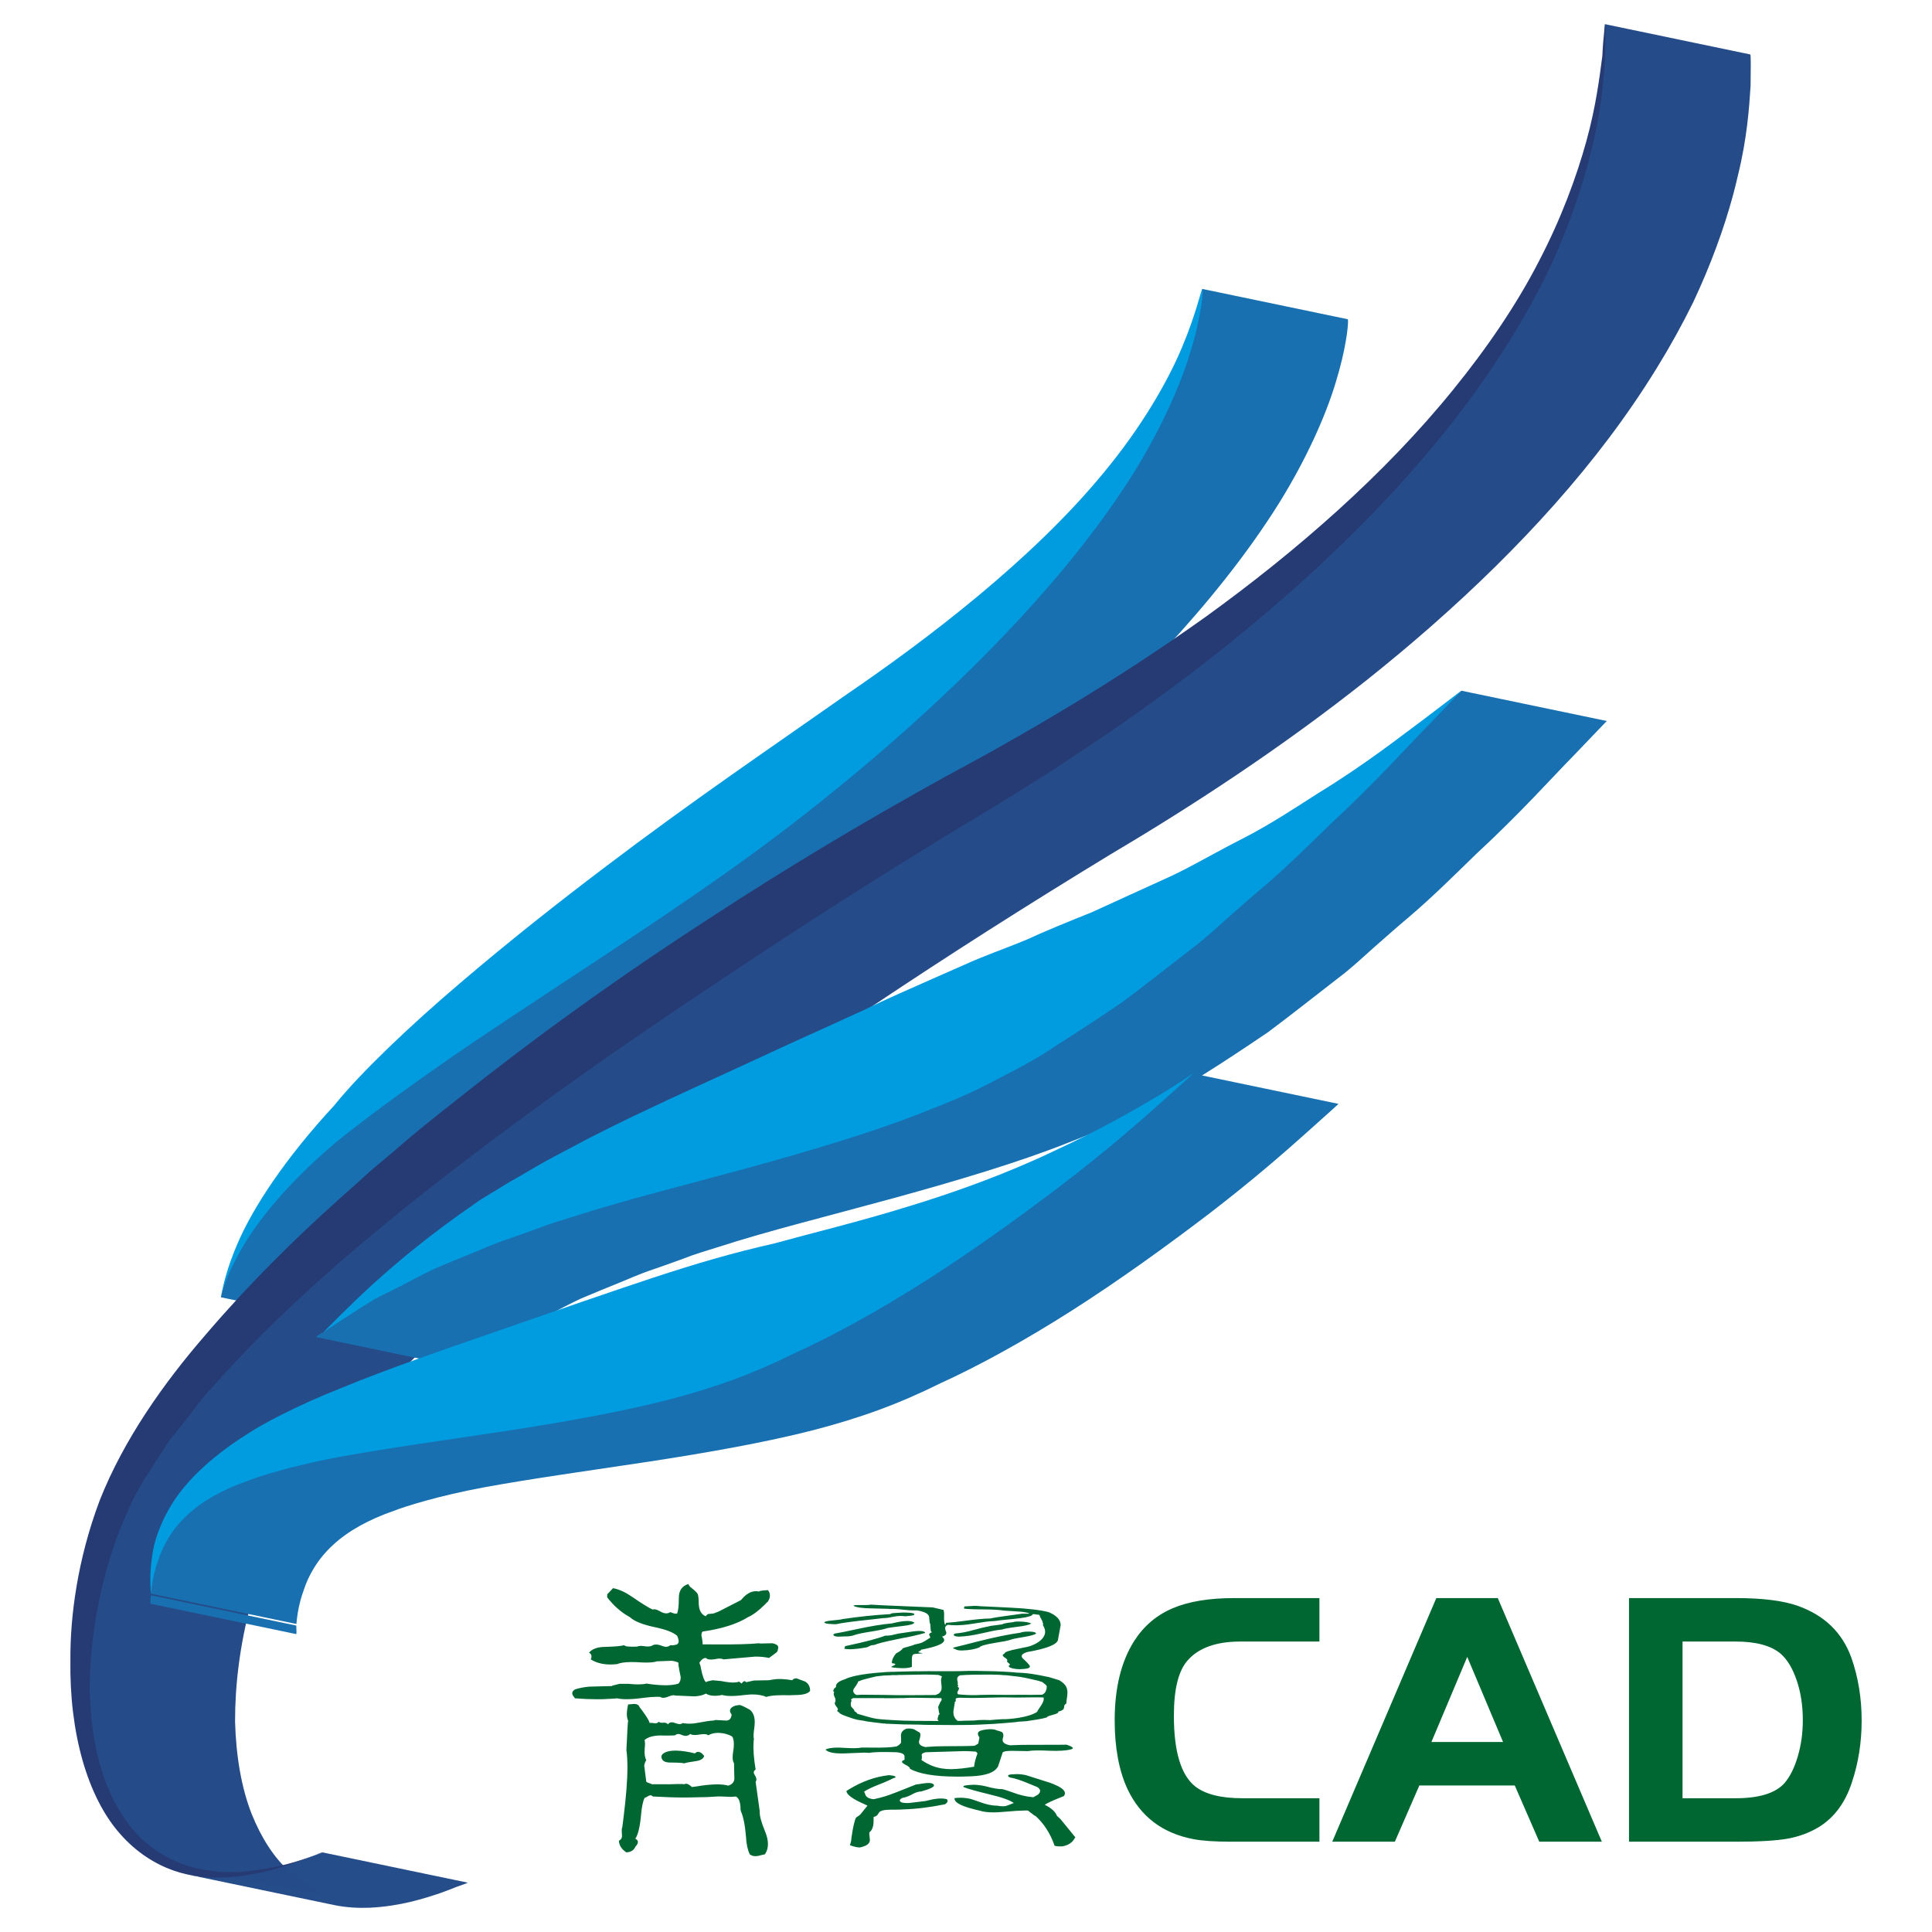 <?xml version="1.0" encoding="UTF-8"?>
<svg width="400px" height="400px" viewBox="0 0 400 400" version="1.1" xmlns="http://www.w3.org/2000/svg"
     xmlns:xlink="http://www.w3.org/1999/xlink">
    <title>画板</title>
    <g id="画板" stroke="none" stroke-width="1" fill="none" fill-rule="evenodd">
        <path d="M368,400 L32,400 C14.327,400 0,385.673 0,368 L0,32 C0,14.327 14.327,0 32,0 L368,0 C385.673,0 400,14.327 400,32 L400,368 C400,385.673 385.673,400 368,400"
              id="Fill-1"></path>
        <path d="M279.042,66.096 C279.039,66.094 279.036,66.093 279.033,66.094 L248.938,59.822 C248.941,59.822 248.944,59.822 248.947,59.825 C248.951,59.827 248.955,59.831 248.958,59.838 C248.973,59.863 248.898,59.967 248.905,60.053 C248.981,60.911 248.318,64.644 246.771,70.342 C246.542,71.183 245.995,72.148 245.711,73.067 C243.629,79.955 239.233,88.757 233.831,97.525 C232.898,99.04 232.077,100.544 231.059,102.049 C217.069,122.925 197.113,141.26 181.229,154.928 C163.576,170.005 148.84,179.722 128.058,193.561 C118.356,200.007 107.288,206.785 96.435,214.08 C85.579,221.465 76.204,229.786 69.053,235.515 C59.807,243.277 54.193,251.286 50.527,257.235 C49.856,258.325 49.247,259.319 48.743,260.31 C47.082,263.357 46.421,265.902 45.964,267.538 C45.955,267.573 45.952,267.622 45.943,267.656 C45.85,268.011 45.792,268.314 45.721,268.585 L75.817,274.857 C75.887,274.585 75.967,274.277 76.059,273.922 C76.069,273.887 76.078,273.852 76.088,273.817 C76.544,272.182 77.471,269.676 79.133,266.629 C79.636,265.639 80.222,264.596 80.893,263.507 C84.559,257.557 90.768,250.221 100.014,242.458 C107.166,236.73 117.202,229.463 128.058,222.078 C138.911,214.783 150.44,207.285 160.142,200.839 C180.925,187 194.402,177.368 212.055,162.291 C227.939,148.623 248.163,129.146 262.153,108.269 C263.171,106.764 264.148,105.25 265.081,103.734 C270.483,94.966 274.429,86.185 276.512,79.296 C276.795,78.377 277.05,77.495 277.278,76.654 C278.981,70.383 279.219,66.384 279.054,66.109 C279.05,66.103 279.046,66.098 279.042,66.096 Z"
              id="Fill-3" fill="#1870B0"></path>
        <path d="M246.417,73.025 C243.975,81.104 238.969,91.787 232.058,101.998 C218.068,122.875 197.844,142.353 181.96,156.02 C164.307,171.097 150.829,180.729 130.047,194.568 C120.345,201.014 108.816,208.512 97.963,215.807 C87.107,223.192 77.07,230.459 69.919,236.187 C58.981,245.371 52.292,253.958 49.037,260.358 C47.34,263.471 46.409,266.019 45.964,267.651 C45.872,268.006 45.792,268.315 45.722,268.586 C46.085,266.662 46.851,262.789 49.251,257.297 C52.481,249.819 59.086,239.799 69.217,228.846 C74.636,222.101 84.935,212.311 95.186,203.6 C105.592,194.704 115.888,186.62 125.096,179.652 C143.59,165.624 158.342,155.678 175.562,143.58 C191.621,132.6 213.717,115.931 228.623,97.717 C236.148,88.653 241.612,79.301 244.685,72.008 C247.731,64.78 248.709,59.831 248.938,59.823 C249.166,59.812 248.895,64.991 246.417,73.025 Z"
              id="Fill-5" fill="#019CE0"></path>
        <path d="M66.728,383.508 C66.739,383.51 66.741,383.515 66.737,383.522 C66.692,383.587 65.976,383.848 64.567,384.335 C63.663,384.697 62.458,385.085 61.008,385.607 C57.698,386.71 52.735,387.977 46.349,388.29 C44.061,388.37 41.656,388.687 39.048,388.143 L69.143,394.415 C71.751,394.958 74.26,395.055 76.548,394.975 C82.934,394.662 87.823,393.055 91.133,391.951 C92.582,391.429 93.759,390.968 94.662,390.606 C96.072,390.119 96.787,389.858 96.832,389.793 C96.837,389.786 96.834,389.781 96.823,389.779 L66.728,383.508 Z"
              id="Fill-7" fill="#254D8A"></path>
        <path d="M59.842,387.377 C56.726,384.607 54.072,380.468 52.095,375.531 C49.97,370.127 48.863,363.519 48.668,356.431 C48.649,349.183 49.598,340.688 51.965,331.967 C52.619,329.558 53.381,327.132 54.261,324.711 C55.279,321.89 56.515,319.153 57.747,316.506 L58.879,314.4 L60.004,312.474 C60.878,311.187 61.682,309.811 62.555,308.524 C63.429,307.236 64.228,305.95 65.106,304.572 C66.124,303.369 67.072,302.078 68.089,300.876 C70.055,298.382 71.881,295.713 74.135,293.389 C91.242,274.021 112.151,257.393 129.879,243.93 C148.904,229.614 165.037,218.632 180.774,208.202 C196.515,197.683 211.852,187.896 229.836,176.939 C246.129,167.299 264.908,155.146 283.126,140.678 C301.269,126.213 319.077,109.335 333.113,90.701 C336.697,85.939 340.008,81.089 343.002,76.23 C345.806,71.678 348.332,67.117 350.544,62.61 C354.186,54.873 356.918,47.352 358.753,40.593 C359.149,39.135 359.503,37.711 359.816,36.329 C361.722,28.628 362.166,22.146 362.441,17.735 C362.485,13.731 362.517,11.43 362.381,11.28 C362.378,11.276 362.375,11.274 362.372,11.273 L332.277,5 C332.274,5 332.272,5 332.27,5 L332.278,5 C332.28,5 332.283,5.005 332.286,5.008 C332.377,5.11 332.283,6.303 332.27,8.224 C332.264,9.151 332.14,10.186 332.125,11.49 C331.85,15.901 331.219,22.399 329.313,30.1 C329,31.482 328.633,32.825 328.237,34.283 C326.402,41.041 323.605,48.536 319.962,56.272 C317.751,60.78 315.144,65.293 312.339,69.845 C309.346,74.705 306.248,79.223 302.664,83.986 C288.628,102.619 270.335,119.002 252.192,133.467 C233.975,147.935 215.857,159.198 199.563,168.839 C181.579,179.796 165.55,189.48 149.808,200 C134.071,210.429 116.64,221.582 97.614,235.898 C79.887,249.361 59.999,267.461 42.892,286.83 C40.638,289.154 39.3,292.137 37.334,294.631 C36.317,295.834 34.948,296.597 33.93,297.8 C33.052,299.178 32.147,300.804 31.273,302.092 C30.4,303.38 29.658,304.825 28.784,306.113 L28.03,308.169 L26.503,310.317 C25.272,312.965 24.371,315.636 23.354,318.456 C22.474,320.878 21.551,323.147 20.897,325.556 C18.53,334.276 17.582,343.085 17.599,350.333 C17.796,357.422 19.464,364.328 21.589,369.732 C23.566,374.669 26.285,378.458 29.402,381.229 C29.641,381.441 30.145,381.992 30.389,382.188 C33.031,384.381 35.965,386.014 38.713,386.914 C39.529,387.181 40.259,387.199 41.047,387.377 L71.22,393.185 C70.432,393.008 69.626,392.788 68.81,392.521 C66.062,391.621 63.209,390.183 60.566,387.989 C60.322,387.793 60.081,387.589 59.842,387.377 Z"
              id="Fill-9" fill="#254C88"></path>
        <path d="M66.692,383.506 C66.932,383.498 66.237,383.758 64.567,384.335 C65.729,383.869 66.439,383.566 66.692,383.506"
              id="Fill-11" fill="#263A74"></path>
        <path d="M332.27,5 C332.424,4.985 332.393,7.306 332.346,11.464 C332.071,15.875 331.627,22.356 329.721,30.058 C327.959,37.843 324.877,46.932 320.449,56.338 C315.875,65.659 309.958,75.206 303.019,84.43 C288.982,103.063 271.174,119.941 253.03,134.407 C234.813,148.875 216.034,161.027 199.74,170.667 C181.757,181.625 166.419,191.411 150.679,201.931 C134.942,212.36 118.809,223.342 99.784,237.659 C82.057,251.121 61.147,267.749 44.041,287.118 C41.786,289.442 39.96,292.11 37.995,294.604 C36.977,295.807 36.029,297.098 35.011,298.301 C34.133,299.679 33.334,300.964 32.46,302.252 C31.587,303.54 30.783,304.915 29.91,306.203 L28.785,308.128 L27.652,310.234 C26.42,312.881 25.184,315.619 24.166,318.439 C20.101,329.628 18.55,340.909 18.573,350.159 C18.769,357.248 19.875,363.855 22,369.26 C24.129,374.574 27.041,378.963 30.471,381.717 C33.898,384.562 37.679,386.136 41.125,386.914 C43.959,387.465 46.617,387.673 49.02,387.589 C49.605,387.569 50.176,387.531 50.731,387.477 C56.461,386.917 60.591,385.695 63.226,384.795 C63.727,384.624 64.174,384.471 64.567,384.335 C63.663,384.697 62.486,385.158 61.037,385.68 C57.727,386.783 52.838,388.391 46.452,388.704 C43.261,388.815 39.642,388.583 35.923,387.275 C32.204,385.968 28.312,383.589 24.93,379.756 C18.093,372.091 14.329,358.75 14.576,343.563 C14.524,334.942 15.956,323.037 20.672,310.567 C25.612,298.09 33.849,286.396 42.528,276.393 C51.373,266.024 60.683,256.808 69.952,248.49 C72.268,246.434 74.584,244.376 76.827,242.322 C79.139,240.355 81.447,238.479 83.685,236.514 C88.157,232.676 92.687,229.194 97.068,225.718 C114.588,211.903 130.659,200.654 146.614,190.307 C162.574,179.87 178.493,170.332 195.821,160.745 C211.996,152.097 230.87,141.109 249.631,127.7 C268.323,114.203 286.685,98.203 300.894,80.642 C307.958,71.953 314.073,62.938 318.626,54.066 C323.253,45.193 326.384,36.641 328.422,29.294 C330.461,21.948 331.185,15.815 331.748,11.575 C331.842,9.505 331.995,7.794 332.118,6.712 C332.167,5.632 332.265,5.032 332.27,5"
              id="Fill-13" fill="#263A74"></path>
        <path d="M65.549,276.846 C65.553,276.846 65.558,276.846 65.563,276.846 C65.788,276.838 66.257,276.458 66.982,275.771 C65.895,276.495 65.41,276.851 65.549,276.846"
              id="Fill-15" fill="#019CE0"></path>
        <path d="M302.574,143.005 C302.495,143.097 299.963,145.198 295.45,149.937 C290.868,154.587 283.79,161.939 274.509,170.526 C270.09,174.812 265.218,179.131 260.362,183.252 C257.898,185.314 255.542,187.715 253.073,189.867 C250.679,192.016 248.533,193.604 246.002,195.489 C241.011,199.346 236.3,202.927 231.622,206.413 C226.882,209.633 222.477,212.621 218.36,215.19 C213.999,218.216 209.375,219.964 204.898,222.276 C200.418,224.678 196.412,227.171 191.058,229.244 C180.645,233.38 167.997,237.316 154.942,240.916 C141.813,244.518 128.714,247.469 118.487,250.79 C115.857,251.6 112.659,252.576 110.47,253.461 C108.285,254.255 106.707,255.62 104.976,256.219 C101.365,257.423 98.359,258.303 97.077,258.796 C94.208,259.974 91.701,261.161 89.207,262.236 C86.709,263.401 84.557,264.481 82.509,265.541 C80.386,266.603 78.9,267.717 77.156,268.586 C75.479,269.632 73.948,270.439 72.649,271.293 C69.845,273.112 68.218,274.947 66.982,275.771 C66.258,276.459 65.788,276.838 65.563,276.846 C65.558,276.846 65.553,276.846 65.549,276.846 C65.544,276.846 65.54,276.846 65.537,276.845 L95.632,283.117 C95.636,283.117 95.639,283.117 95.644,283.117 C95.649,283.117 95.654,283.117 95.658,283.117 C95.883,283.11 96.353,282.73 97.077,282.043 C98.313,281.218 100.329,279.915 103.134,278.096 C104.432,277.242 105.957,276.291 107.635,275.244 C109.378,274.375 111.275,273.41 113.397,272.348 C115.446,271.289 117.725,270.042 120.223,268.877 C122.717,267.801 125.433,266.719 128.303,265.541 C129.584,265.047 132.008,263.884 135.619,262.68 C137.35,262.081 139.308,261.384 141.493,260.589 C143.682,259.704 146.085,258.991 148.715,258.181 C158.942,254.86 172.055,251.618 185.184,248.016 C198.24,244.416 210.932,240.65 221.344,236.513 C226.699,234.441 231.381,232.48 235.862,230.079 C240.338,227.767 244.737,225.547 249.097,222.521 C253.215,219.952 257.798,216.918 262.538,213.698 C267.217,210.212 272.059,206.36 277.051,202.504 C279.581,200.619 281.98,198.38 284.374,196.23 C286.844,194.078 289.238,191.929 291.702,189.867 C296.558,185.745 301.215,181.091 305.633,176.806 C314.914,168.219 321.319,160.989 325.902,156.339 C330.414,151.601 332.591,149.369 332.669,149.276 L302.574,143.005 Z"
              id="Fill-19" fill="#1870B0"></path>
        <path d="M295.13,148.654 C290.147,152.331 282.843,158.154 272.708,164.346 C267.823,167.481 262.782,170.8 257.321,173.596 C254.666,174.946 252.008,176.386 249.349,177.826 C246.691,179.266 244.032,180.707 241.385,181.877 C236.088,184.307 230.87,186.645 226.027,188.88 C221.122,190.847 216.517,192.715 212.506,194.562 C208.051,196.424 203.838,197.828 199.601,199.773 C195.367,201.627 190.981,203.576 186.142,205.721 C183.722,206.794 181.225,207.959 178.648,209.217 C176.002,210.387 173.352,211.647 170.553,212.912 C164.881,215.446 158.978,218.167 152.923,220.983 C140.664,226.62 128.109,232.268 118.158,237.646 C115.652,238.99 113.377,240.148 111.245,241.39 C109.114,242.632 107.21,243.776 105.463,244.735 C102.108,246.828 99.675,248.171 98.447,249.112 C80.128,261.696 70.491,272.437 66.982,275.771 C68.217,274.947 70.234,273.643 73.038,271.824 C74.337,270.97 75.861,270.019 77.539,268.973 C79.283,268.104 81.179,267.139 83.302,266.077 C85.35,265.017 87.63,263.77 90.128,262.605 C92.622,261.53 95.338,260.447 98.207,259.269 C99.489,258.776 101.913,257.613 105.524,256.409 C107.255,255.81 109.213,255.112 111.398,254.318 C113.587,253.433 115.989,252.72 118.62,251.91 C128.847,248.589 141.96,245.346 155.089,241.744 C168.144,238.144 180.836,234.378 191.249,230.242 C196.603,228.169 201.286,226.209 205.766,223.807 C210.243,221.495 214.641,219.276 219.002,216.25 C223.119,213.681 227.703,210.647 232.443,207.427 C237.121,203.941 241.964,200.089 246.955,196.232 C249.486,194.347 251.884,192.108 254.279,189.959 C256.748,187.807 259.143,185.657 261.607,183.595 C266.463,179.474 271.119,174.821 275.538,170.534 C284.819,161.947 291.224,154.718 295.806,150.068 C300.319,145.329 302.495,143.097 302.574,143.005 C302.5,143.008 300.117,144.887 295.13,148.654"
              id="Fill-17" fill="#019CE0"></path>
        <path d="M31.245,330.286 C31.286,331.212 31.31,331.808 31.257,332.009 C31.256,332.014 31.254,332.018 31.253,332.023 C31.25,332.028 31.248,332.033 31.245,332.037 C31.24,332.046 31.235,332.05 31.23,332.051 C31.229,332.051 31.228,332.051 31.228,332.05 L61.323,338.322 L61.325,338.322 C61.33,338.322 61.335,338.317 61.341,338.308 C61.343,338.305 61.346,338.3 61.348,338.294 C61.349,338.289 61.351,338.285 61.352,338.28 C61.406,338.08 61.381,337.484 61.34,336.557 L31.245,330.286 Z"
              id="Fill-21" fill="#1870B0"></path>
        <path d="M247.028,222.276 C246.95,222.368 244.282,224.365 239.88,228.291 C235.4,232.31 229.009,237.037 219.95,244 C211.047,250.778 201.382,257.576 191.692,263.752 C182.001,269.929 172.428,275.652 164.485,279.252 C155.919,283.503 148.11,286.328 138.139,288.922 C128.394,291.418 116.633,293.156 104.472,295.018 C92.088,296.887 79.617,298.777 69.978,300.551 C60.415,302.322 53.425,304.928 51.162,305.815 C45.968,307.613 41.644,310.351 38.549,313.243 C36.938,314.715 35.497,316.755 34.491,318.388 C33.517,319.969 32.857,321.519 32.389,322.993 C32.122,323.72 32.071,324.412 31.892,325.068 C31.335,327.119 31.382,328.796 31.273,329.957 L61.368,336.228 C61.477,335.067 61.652,333.388 62.209,331.337 C62.387,330.681 62.604,329.987 62.871,329.259 C63.339,327.786 64.045,326.195 65.018,324.615 C66.025,322.981 67.317,321.359 68.928,319.887 C72.023,316.995 76.355,314.598 81.549,312.799 C83.812,311.912 90.729,309.695 100.293,307.923 C109.931,306.15 122.084,304.468 134.467,302.598 C146.629,300.736 158.579,298.612 168.324,296.116 C178.296,293.523 186.132,290.645 194.697,286.393 C202.64,282.793 212.215,277.519 221.906,271.342 C231.596,265.165 241.402,258.087 250.304,251.309 C259.363,244.346 265.999,238.546 270.48,234.527 C274.881,230.602 277.045,228.64 277.123,228.547 L247.028,222.276 Z"
              id="Fill-23" fill="#1870B0"></path>
        <path d="M31.23,332.051 C31.236,332.051 31.244,332.041 31.253,332.023 C31.311,331.838 31.287,331.236 31.244,330.286 C31.148,331.445 31.169,332.053 31.23,332.051"
              id="Fill-25" fill="#019CE0"></path>
        <path d="M245.272,223.415 C244.052,224.176 242.292,225.405 239.856,226.837 C235.058,229.699 227.754,233.906 218.067,238.376 C208.525,242.931 197.902,246.805 187.836,249.851 C177.691,252.99 168.029,255.303 160.226,257.462 C151.767,259.374 144.408,261.517 135.232,264.532 C126.131,267.544 115.215,271.339 103.698,275.334 C92.106,279.331 80.214,283.429 70.701,287.354 C61.195,291.099 54.052,295.031 51.76,296.548 C46.348,299.881 41.732,303.635 38.287,307.707 C34.763,311.872 32.777,316.432 31.872,320.056 C31.105,323.855 31.049,326.731 31.181,328.702 C31.201,329.31 31.225,329.834 31.272,329.957 C31.416,328.424 31.675,325.99 32.775,322.988 C33.727,319.991 35.663,316.51 38.833,313.615 C41.928,310.723 46.26,308.326 51.454,306.528 C53.717,305.641 60.634,303.423 70.197,301.652 C79.835,299.878 91.988,298.196 104.372,296.327 C116.533,294.465 128.483,292.341 138.229,289.845 C148.2,287.251 156.036,284.373 164.602,280.122 C172.545,276.521 182.12,271.247 191.811,265.07 C201.501,258.894 211.306,251.815 220.209,245.038 C229.268,238.075 235.904,232.274 240.384,228.256 C244.786,224.33 246.95,222.368 247.028,222.276 C246.954,222.278 246.418,222.656 245.272,223.415"
              id="Fill-27" fill="#019CE0"></path>
        <path d="M131.038,352.797 C131.582,352.739 131.984,352.845 132.245,353.114 C132.339,353.344 132.576,353.69 132.954,354.15 C133.877,355.398 134.397,356.261 134.516,356.741 L134.566,356.724 C134.602,356.713 134.645,356.705 134.693,356.698 C134.823,356.688 135,356.703 135.225,356.741 C135.296,356.751 135.361,356.76 135.42,356.77 C135.53,356.783 135.631,356.788 135.724,356.784 L135.855,356.773 C136.105,356.739 136.273,356.633 136.36,356.453 L136.415,356.507 C136.557,356.625 136.798,356.684 137.141,356.684 L137.212,356.681 L137.283,356.669 C137.342,356.666 137.398,356.665 137.452,356.665 L137.607,356.672 C137.952,356.701 138.174,356.82 138.276,357.029 L138.351,356.922 C138.431,356.821 138.524,356.741 138.631,356.684 C138.779,356.607 138.947,356.574 139.136,356.583 L139.282,356.599 C139.432,356.622 139.593,356.67 139.766,356.741 C140.038,356.837 140.275,356.9 140.476,356.928 C140.57,356.945 140.659,356.954 140.742,356.954 L140.862,356.949 C141.054,356.931 141.209,356.861 141.328,356.741 L141.637,356.793 C141.844,356.823 142.055,356.844 142.268,356.856 C142.388,356.864 142.51,356.869 142.633,356.87 L143.006,356.866 C143.382,356.852 143.768,356.81 144.166,356.741 C146.011,356.396 147.194,356.223 147.714,356.223 L148.14,356.108 L150.34,356.223 L150.473,356.218 C151.075,356.165 151.409,355.745 151.475,354.956 C151.381,354.88 151.286,354.726 151.191,354.495 L151.156,354.366 C151.05,353.809 151.44,353.392 152.327,353.114 L153.108,352.999 L153.16,353.003 C153.446,353.041 154.139,353.366 155.236,353.977 C155.532,354.217 155.763,354.51 155.929,354.855 C156.224,355.46 156.325,356.242 156.23,357.202 C156.171,357.662 156.123,358.056 156.088,358.382 C155.994,359.246 155.994,359.774 156.088,359.966 C156.064,360.196 156.041,360.436 156.017,360.685 C155.922,362.163 156.064,364.053 156.443,366.357 C156.301,366.452 156.201,366.553 156.141,366.659 C156.011,366.88 156.041,367.144 156.23,367.451 C156.372,367.662 156.473,367.854 156.532,368.027 C156.662,368.372 156.632,368.66 156.443,368.89 L157.294,374.993 L157.294,375.065 C157.247,375.9 157.602,377.239 158.359,379.081 C159.21,381.096 159.21,382.709 158.359,383.918 L157.578,384.091 C157.365,384.158 157.158,384.211 156.957,384.249 C156.812,384.274 156.674,384.29 156.542,384.296 L156.347,384.298 C155.905,384.287 155.534,384.16 155.236,383.918 C154.787,382.997 154.527,381.806 154.456,380.348 C154.255,377.882 153.9,376.097 153.391,374.993 L153.391,374.979 L153.321,374.648 C153.321,373.141 152.99,372.239 152.327,371.942 L152.094,371.968 C151.867,371.991 151.661,372.007 151.475,372.014 L151.295,372.018 C151.122,372.02 150.969,372.014 150.837,371.999 C149.895,371.956 149.246,371.933 148.889,371.93 L148.799,371.929 C148.661,371.929 148.583,371.934 148.566,371.942 C147.005,372.057 145.515,372.114 144.095,372.114 C143.894,372.124 143.693,372.129 143.492,372.129 C143.084,372.142 142.654,372.15 142.204,372.153 L141.747,372.155 C139.888,372.157 137.691,372.086 135.154,371.942 C135.071,371.826 134.977,371.755 134.87,371.726 C134.813,371.707 134.752,371.698 134.688,371.699 L134.588,371.707 C134.52,371.718 134.448,371.738 134.373,371.769 C133.841,372.076 133.534,372.23 133.451,372.23 C133.12,372.921 132.883,374.033 132.741,375.569 C132.516,378.141 132.115,379.849 131.535,380.694 C131.771,380.809 131.931,380.948 132.014,381.111 C132.168,381.446 132.008,381.864 131.535,382.363 C131.239,383.073 130.624,383.457 129.69,383.515 C128.72,382.901 128.2,382.094 128.129,381.096 C128.625,380.866 128.838,380.463 128.767,379.887 C128.744,379.638 128.732,379.427 128.732,379.254 C128.708,378.755 128.744,378.448 128.838,378.333 C129.004,376.989 129.099,376.241 129.122,376.087 C129.37,374.072 129.56,372.244 129.69,370.603 C129.974,367.081 129.974,364.322 129.69,362.326 C129.856,358.689 129.974,356.655 130.045,356.223 C130.009,356.146 129.974,356.065 129.938,355.978 L129.814,355.431 C129.731,354.798 129.808,353.948 130.045,352.884 L130.826,352.826 Z M148.731,358.776 L148.489,358.777 C147.773,358.798 147.16,358.964 146.65,359.275 C146.52,359.169 146.349,359.097 146.136,359.058 C146.013,359.038 145.871,359.029 145.708,359.031 L145.538,359.038 C145.361,359.048 145.164,359.069 144.947,359.102 C144.722,359.14 144.509,359.169 144.308,359.188 C144.237,359.194 144.168,359.199 144.102,359.202 L143.91,359.208 C143.419,359.214 143.077,359.141 142.889,358.987 L142.778,359.094 C142.662,359.193 142.533,359.268 142.392,359.318 C142.309,359.35 142.222,359.371 142.13,359.382 L141.989,359.392 C141.749,359.396 141.481,359.337 141.186,359.217 C140.985,359.121 140.807,359.058 140.654,359.029 C140.609,359.021 140.566,359.015 140.523,359.011 L140.398,359.007 L140.279,359.017 C140.085,359.045 139.914,359.131 139.766,359.275 C139.526,359.307 138.981,359.326 138.131,359.331 L137.892,359.332 L137.638,359.332 C137.543,359.323 137.449,359.318 137.354,359.318 C135.533,359.251 134.231,359.563 133.451,360.254 C133.463,360.311 133.474,360.364 133.487,360.412 C133.557,360.805 133.569,361.175 133.522,361.52 C133.498,361.75 133.48,361.967 133.469,362.168 C133.41,363.195 133.522,363.938 133.806,364.399 C133.593,364.735 133.451,365.119 133.38,365.55 L133.806,368.89 L134.089,369.063 L135.012,369.408 L138.276,369.408 C138.3,369.418 138.324,369.423 138.347,369.423 L138.773,369.408 C139.365,369.389 139.873,369.375 140.299,369.365 C141.127,369.355 141.588,369.37 141.683,369.408 L141.734,369.375 C141.77,369.356 141.812,369.343 141.86,369.336 C142.239,369.231 142.7,369.446 143.244,369.984 L143.531,369.95 C144.275,369.858 144.841,369.773 145.231,369.696 C146.472,369.524 147.554,369.438 148.477,369.438 L148.778,369.441 C149.567,369.458 150.229,369.543 150.766,369.696 L150.939,369.639 C151.609,369.394 151.977,368.952 152.043,368.314 L151.972,365.09 L151.937,365.018 L151.759,364.557 C151.664,364.145 151.664,363.593 151.759,362.902 C151.818,362.528 151.866,362.177 151.901,361.851 C151.996,360.786 151.901,360.023 151.617,359.563 C151.357,359.351 150.837,359.14 150.056,358.929 C149.677,358.853 149.319,358.804 148.981,358.785 L148.731,358.776 Z M139.851,362.446 L140.128,362.45 C141.161,362.48 142.413,362.669 143.882,363.017 L144.166,362.788 C144.225,362.759 144.284,362.738 144.343,362.729 C144.423,362.713 144.503,362.706 144.581,362.709 L144.698,362.719 C145.086,362.778 145.452,363.069 145.798,363.594 C145.585,364.159 144.993,364.505 144.024,364.63 C142.699,364.812 141.919,364.966 141.682,365.091 C141.327,364.976 140.357,364.918 138.772,364.918 C137.543,364.918 136.927,364.476 136.927,363.594 C136.987,363.44 137.081,363.286 137.211,363.132 C137.566,362.844 138.039,362.647 138.631,362.543 C138.993,362.478 139.4,362.445 139.851,362.446 Z M154.988,329.868 C155.674,329.474 156.395,329.354 157.152,329.508 L157.168,329.485 C157.279,329.371 157.889,329.282 158.997,329.22 L159.091,329.351 C159.265,329.606 159.352,329.812 159.352,329.968 C159.364,330.016 159.376,330.069 159.387,330.126 C159.458,330.559 159.329,331.043 158.997,331.58 C158.808,331.734 158.571,331.964 158.288,332.271 C157.01,333.529 155.875,334.373 154.881,334.805 C152.61,336.225 149.465,337.223 145.443,337.799 C145.373,337.895 145.319,338 145.284,338.116 C145.201,338.374 145.207,338.653 145.301,338.95 C145.337,339.171 145.366,339.353 145.39,339.497 C145.473,340.054 145.49,340.371 145.443,340.448 L146.863,340.448 C147.17,340.448 147.478,340.452 147.785,340.462 C152.137,340.491 155.26,340.409 157.152,340.217 C157.247,340.217 157.317,340.236 157.365,340.275 L159.92,340.217 L160.346,340.332 C160.582,340.409 160.765,340.5 160.896,340.606 C161.144,340.817 161.197,341.11 161.055,341.484 C161.055,341.705 160.961,341.915 160.772,342.117 L159.21,343.268 C158.441,343.077 157.495,342.981 156.372,342.981 L149.772,343.557 C149.666,343.499 149.542,343.455 149.399,343.427 C149.277,343.404 149.149,343.392 149.015,343.39 L148.81,343.394 C148.6,343.406 148.376,343.441 148.14,343.499 C147.939,343.537 147.75,343.561 147.572,343.571 C147.506,343.577 147.443,343.581 147.381,343.585 L147.203,343.59 C146.687,343.595 146.337,343.488 146.153,343.268 L146.035,343.268 C145.605,343.296 145.195,343.622 144.805,344.247 C144.982,344.689 145.1,345.13 145.159,345.572 C145.443,347.011 145.774,347.913 146.153,348.278 L146.17,348.264 L146.508,348.105 L147.572,347.875 L149.346,348.048 C149.914,348.163 150.422,348.245 150.872,348.292 C151.225,348.33 151.545,348.349 151.832,348.348 L152.041,348.344 C152.447,348.328 152.778,348.267 153.036,348.163 L153.533,348.566 L153.888,348.163 L154.172,348.048 L154.526,348.278 L156.088,347.933 L159.21,347.875 C159.541,347.798 160.038,347.722 160.7,347.645 C160.818,347.635 160.937,347.63 161.055,347.63 C161.187,347.625 161.32,347.624 161.455,347.624 L161.863,347.632 C162.551,347.656 163.275,347.737 164.035,347.875 L164.319,347.587 L164.887,347.472 L166.732,348.163 C167.395,348.585 167.726,349.218 167.726,350.063 C167.371,350.581 166.52,350.869 165.171,350.926 L165.153,350.926 L163.326,350.984 C162.956,350.974 162.606,350.97 162.275,350.969 L161.951,350.97 C160.361,350.982 159.259,351.101 158.643,351.33 C158.252,351.147 157.82,351.017 157.347,350.941 C156.855,350.85 156.309,350.808 155.71,350.815 L155.345,350.825 C154.973,350.841 154.582,350.875 154.172,350.926 C153.462,351.022 152.812,351.085 152.22,351.114 C152.009,351.126 151.808,351.134 151.615,351.137 L151.333,351.139 C150.598,351.137 150.006,351.065 149.559,350.926 L149.457,350.932 C149.383,350.941 149.299,350.958 149.204,350.984 C148.98,351.022 148.761,351.051 148.548,351.07 C148.457,351.078 148.367,351.085 148.279,351.09 L148.02,351.098 C147.259,351.105 146.636,350.952 146.153,350.639 L145.945,350.742 C145.374,351.006 144.662,351.163 143.811,351.214 L139.766,351.041 C139.671,351.002 139.561,350.983 139.435,350.983 L139.304,350.99 C139.076,351.011 138.804,351.086 138.489,351.214 C138.217,351.33 137.974,351.411 137.762,351.459 C137.646,351.485 137.538,351.502 137.437,351.51 L137.29,351.515 C137.054,351.511 136.862,351.449 136.715,351.33 C136.62,351.32 136.514,351.315 136.396,351.315 C136.305,351.311 136.212,351.309 136.117,351.308 L135.823,351.309 C135.123,351.318 134.309,351.383 133.38,351.502 C132.564,351.618 131.824,351.699 131.162,351.747 C130.798,351.773 130.455,351.79 130.132,351.798 L129.816,351.802 C128.99,351.806 128.31,351.745 127.774,351.618 L127.596,351.635 L127.419,351.661 L125.006,351.79 C124.775,351.797 124.542,351.802 124.307,351.806 L123.596,351.811 C122.159,351.811 120.642,351.747 119.045,351.618 L118.619,351.041 C118.572,350.955 118.536,350.873 118.513,350.797 C118.395,350.403 118.572,350.063 119.045,349.775 C119.92,349.487 120.914,349.295 122.025,349.199 L126.567,349.084 C126.662,349.084 126.756,349.046 126.851,348.969 L128.271,348.623 L130.187,348.623 C130.565,348.662 130.925,348.691 131.269,348.71 C131.567,348.724 131.844,348.732 132.099,348.733 L132.347,348.732 C132.988,348.723 133.475,348.668 133.806,348.566 L135.083,348.739 C135.65,348.806 136.189,348.854 136.697,348.883 C137.065,348.905 137.416,348.916 137.749,348.916 L138.075,348.913 C139.037,348.894 139.837,348.778 140.476,348.566 C140.511,348.528 140.547,348.489 140.583,348.451 L140.795,348.062 C140.961,347.669 140.973,347.222 140.831,346.723 L140.653,345.831 C140.488,345.006 140.429,344.478 140.476,344.247 C140.098,344.046 139.625,343.912 139.057,343.845 L136.005,343.96 C135.78,344.037 135.497,344.099 135.153,344.147 C134.838,344.184 134.457,344.205 134.011,344.209 L133.735,344.21 C133.451,344.209 133.143,344.202 132.812,344.19 C132.469,344.161 132.138,344.142 131.818,344.132 C131.58,344.122 131.351,344.116 131.13,344.113 L130.806,344.111 L130.494,344.114 C129.275,344.136 128.368,344.276 127.774,344.536 L127.756,344.536 L127.064,344.593 C126.969,344.602 126.875,344.607 126.78,344.607 L126.431,344.615 C124.82,344.626 123.447,344.272 122.31,343.557 C122.404,343.326 122.451,343.173 122.451,343.096 L122.451,343.038 C122.499,342.645 122.333,342.357 121.955,342.175 C122.593,341.369 123.752,340.966 125.432,340.966 C127.442,340.908 128.696,340.793 129.193,340.62 C129.311,340.716 129.477,340.793 129.69,340.851 L129.973,340.893 C130.209,340.917 130.487,340.93 130.807,340.933 L131.054,340.932 C131.309,340.93 131.588,340.922 131.89,340.908 L132.191,340.822 C132.354,340.787 132.528,340.769 132.713,340.769 L132.901,340.775 L133.096,340.793 C133.297,340.831 133.492,340.855 133.681,340.865 C133.821,340.878 133.952,340.885 134.075,340.887 L134.253,340.885 C134.655,340.87 134.955,340.781 135.153,340.62 C135.272,340.562 135.396,340.524 135.526,340.505 C135.952,340.428 136.49,340.524 137.141,340.793 C137.33,340.86 137.513,340.908 137.69,340.937 C137.745,340.944 137.798,340.949 137.851,340.951 L138.004,340.949 C138.304,340.931 138.56,340.821 138.773,340.62 L138.915,340.635 C138.984,340.639 139.053,340.641 139.123,340.641 L139.333,340.633 C139.614,340.611 139.9,340.55 140.192,340.448 L140.405,340.217 L140.476,340.073 C140.57,339.757 140.476,339.286 140.192,338.663 C139.364,337.943 137.803,337.348 135.509,336.877 C133.001,336.34 131.298,335.649 130.399,334.805 C128.649,333.855 127.087,332.492 125.716,330.717 L125.716,330.083 L126.922,328.817 L127.19,328.87 C128.361,329.13 129.643,329.745 131.038,330.717 C133.06,332.108 134.432,332.953 135.153,333.25 L135.242,333.207 C135.301,333.189 135.367,333.181 135.44,333.181 L135.554,333.187 C135.834,333.218 136.197,333.353 136.644,333.596 C137.098,333.872 137.512,334.017 137.885,334.031 L138.023,334.03 C138.296,334.016 138.546,333.929 138.773,333.768 L138.966,333.848 C139.089,333.897 139.202,333.938 139.305,333.97 C139.707,334.104 140.003,334.133 140.192,334.056 C140.429,333.48 140.547,332.406 140.547,330.832 C140.547,329.306 141.209,328.347 142.534,327.953 L142.581,328.085 C142.691,328.345 142.888,328.569 143.172,328.759 C143.929,329.373 144.356,329.795 144.45,330.026 C144.592,330.371 144.663,331.043 144.663,332.041 C144.734,333.452 145.231,334.315 146.153,334.632 L146.224,334.459 L146.579,334.171 L147.714,334.056 L147.732,334.056 L148.778,333.653 L153.391,331.292 L154.03,330.601 C154.337,330.294 154.657,330.05 154.988,329.868 Z M180.331,332.222 L182.462,332.345 L193.114,332.795 L195.359,333.327 C195.436,333.655 195.474,333.964 195.474,334.255 C195.465,334.382 195.46,334.503 195.46,334.617 C195.431,335.558 195.513,336.165 195.704,336.438 L195.877,335.988 C196.828,335.936 198.114,335.799 199.735,335.578 C201.923,335.278 203.689,335.114 205.033,335.087 C205.57,334.974 206.126,334.874 206.702,334.787 L211.596,334.105 L213.151,334.105 C212.988,333.934 212.373,333.793 211.308,333.682 L207.796,333.45 C206.961,333.309 205.771,333.232 204.226,333.218 C202.124,333.204 200.839,333.173 200.369,333.123 C199.889,333.104 199.62,333.059 199.562,332.986 L199.678,332.591 L201.923,332.468 C202.384,332.504 202.748,332.531 203.017,332.55 L209.005,332.836 C212.681,333.011 215.387,333.325 217.123,333.777 C218.774,334.476 219.599,335.371 219.599,336.465 L219.024,339.589 C218.736,340.531 216.605,341.35 212.633,342.045 C212.258,342.166 211.98,342.297 211.798,342.437 C211.394,342.749 211.443,343.109 211.941,343.519 C212.575,344.119 212.921,344.474 212.978,344.583 C213.496,345.115 213.208,345.429 212.114,345.524 C211.883,345.551 211.659,345.57 211.442,345.579 L211.12,345.586 C210.804,345.586 210.502,345.565 210.214,345.524 C209.293,345.401 208.832,345.184 208.832,344.87 C208.929,344.835 208.995,344.798 209.034,344.757 C209.13,344.668 209.101,344.561 208.948,344.433 L208.717,344.242 C208.525,344.069 208.449,343.964 208.487,343.928 C208.515,343.901 208.535,343.872 208.544,343.843 C208.621,343.665 208.449,343.444 208.026,343.178 C207.863,343.068 207.748,342.967 207.681,342.874 C207.527,342.667 207.623,342.5 207.969,342.373 L207.969,342.305 C208.084,342.018 208.948,341.718 210.56,341.404 C212.143,341.1 213.122,340.876 213.496,340.735 C214.677,340.269 215.502,339.701 215.972,339.03 C216.135,338.803 216.25,338.57 216.317,338.331 C216.471,337.749 216.336,337.118 215.914,336.438 C215.953,336.393 215.972,336.324 215.972,336.233 L215.799,335.606 C215.415,334.955 215.223,334.537 215.223,334.351 C215.051,334.337 214.916,334.319 214.821,334.296 C214.389,334.223 214.062,334.187 213.842,334.187 L213.787,334.263 C213.737,334.333 213.697,334.385 213.669,334.419 C213.189,334.73 211.922,334.985 209.869,335.183 C207.738,335.383 206.414,335.528 205.896,335.619 C205.253,335.649 204.677,335.694 204.168,335.756 C203.976,335.778 202.959,335.933 201.117,336.22 C200.512,336.313 199.941,336.382 199.404,336.428 C199.072,336.456 198.748,336.475 198.433,336.485 L197.966,336.494 C197.352,336.497 196.771,336.464 196.223,336.397 L196.178,336.426 C196.143,336.446 196.101,336.468 196.05,336.492 C195.916,336.572 195.815,336.671 195.748,336.789 C195.642,337.01 195.666,337.311 195.82,337.693 C195.849,337.754 195.872,337.813 195.892,337.87 C196.036,338.316 195.743,338.644 195.014,338.853 C195.167,338.962 195.263,339.048 195.302,339.112 C195.349,339.173 195.388,339.235 195.417,339.296 C195.839,340.133 194.265,340.886 190.696,341.554 C190.696,341.559 190.7,341.563 190.71,341.568 C190.739,341.629 190.599,341.738 190.292,341.895 C190.244,341.918 190.211,341.941 190.192,341.963 C190.038,342.104 190.321,342.2 191.041,342.25 C190.859,342.323 190.455,342.373 189.832,342.4 C189.313,342.412 189.026,342.498 188.968,342.659 C188.853,342.814 188.795,343.105 188.795,343.532 L188.795,345.115 C188.565,345.21 188.239,345.284 187.817,345.333 C187.663,345.35 187.5,345.362 187.327,345.371 L187.021,345.379 C186.607,345.383 186.162,345.363 185.686,345.32 C185.091,345.272 184.745,345.227 184.65,345.184 C184.621,345.176 184.597,345.168 184.578,345.159 C184.472,345.104 184.63,344.99 185.053,344.815 C185.178,344.763 185.264,344.714 185.312,344.668 C185.485,344.52 185.264,344.41 184.65,344.337 C184.65,343.683 184.937,343.014 185.514,342.332 C186.377,341.868 186.838,341.513 186.895,341.268 C187.279,341.131 187.605,341.031 187.874,340.967 C187.932,340.952 187.984,340.936 188.033,340.923 C188.848,340.705 189.275,340.561 189.313,340.49 C189.976,340.376 190.533,340.227 190.983,340.04 C191.214,339.942 191.751,339.614 192.596,339.058 C192.596,338.93 192.557,338.816 192.48,338.716 L192.408,338.573 C192.303,338.291 192.48,338.084 192.941,337.952 L192.71,337.666 L192.596,336.192 C192.518,336.083 192.48,336.001 192.48,335.947 L192.365,334.787 C192.307,334.144 191.463,333.684 189.832,333.409 L189.702,333.415 L189.573,333.419 L189.277,333.424 C188.67,333.426 187.972,333.379 187.183,333.286 C186.77,333.236 186.396,333.198 186.06,333.17 C185.552,333.128 185.109,333.108 184.729,333.11 L184.509,333.114 L184.304,333.123 L183.786,333.082 C183.546,333.068 182.433,333.041 180.447,333 C178.527,332.973 177.28,332.795 176.704,332.468 C176.762,332.381 176.915,332.331 177.164,332.318 L178.086,332.304 L178.344,332.309 C178.512,332.312 178.67,332.314 178.819,332.314 L179.034,332.314 C179.66,332.309 180.092,332.279 180.331,332.222 Z M212.745,337.802 L213.035,337.803 C213.918,337.803 214.417,337.935 214.532,338.197 C214.244,338.442 213.419,338.678 212.056,338.908 C210.645,339.125 209.686,339.325 209.178,339.507 L209.163,339.512 L209.005,339.562 C208.63,339.69 207.536,339.899 205.722,340.19 C203.995,340.476 203.016,340.767 202.786,341.062 C201.865,341.459 200.656,341.676 199.159,341.717 C198.718,341.717 198.391,341.685 198.18,341.623 L197.259,341.226 L197.604,341.062 C198.746,340.793 200.301,340.401 202.268,339.889 C205.8,338.997 208.794,338.377 211.25,338.034 C211.327,338.005 211.404,337.978 211.48,337.955 C211.576,337.93 211.672,337.909 211.768,337.887 C212.114,337.822 212.536,337.793 213.035,337.803 Z M190.308,337.674 L190.477,337.676 C191.126,337.691 191.487,337.824 191.558,338.075 C189.86,338.548 188.306,338.902 186.895,339.139 C186.55,339.221 186.031,339.33 185.34,339.466 C183.152,339.904 181.713,340.272 181.022,340.572 C180.715,340.586 180.484,340.618 180.331,340.668 L179.467,341.062 L178.546,341.212 C177.961,341.307 177.423,341.373 176.934,341.411 C176.729,341.429 176.535,341.441 176.351,341.448 L176.083,341.456 L175.831,341.456 C175.424,341.451 175.081,341.415 174.804,341.349 L174.976,340.817 C175.245,340.762 175.456,340.717 175.61,340.68 C179.246,339.901 181.799,339.224 183.267,338.649 C183.939,338.649 184.515,338.584 184.994,338.457 C185.657,338.288 186.118,338.188 186.377,338.156 L186.434,338.156 L188.91,337.788 C188.987,337.777 189.063,337.767 189.14,337.757 L189.731,337.7 C189.941,337.684 190.134,337.675 190.308,337.674 Z M210.902,335.723 L211.188,335.728 C212.215,335.752 212.985,335.88 213.497,336.111 L213.324,336.234 C212.93,336.445 212.009,336.64 210.56,336.82 C208.91,337.03 207.872,337.216 207.451,337.38 L207.105,337.421 C206.299,337.502 205.033,337.748 203.305,338.157 C201.463,338.58 199.85,338.812 198.469,338.853 C198.209,338.837 198.018,338.815 197.893,338.785 L197.547,338.635 C197.509,338.603 197.485,338.573 197.476,338.543 C197.408,338.42 197.509,338.305 197.778,338.198 C198.987,338.098 200.215,337.866 201.463,337.502 C202.864,337.116 203.938,336.857 204.687,336.724 C204.792,336.688 204.946,336.652 205.148,336.616 L207.451,336.316 C207.681,336.179 208.084,336.07 208.66,335.988 C209.523,335.892 210.041,335.811 210.214,335.743 C210.33,335.743 210.406,335.738 210.445,335.729 L210.603,335.725 C210.704,335.723 210.804,335.723 210.902,335.723 Z M187.82,335.609 L188.033,335.613 C188.586,335.635 189.012,335.747 189.313,335.947 C189.313,335.974 189.294,335.998 189.256,336.014 C189.083,336.281 188.257,336.495 186.78,336.656 C185.321,336.829 184.323,336.961 183.786,337.051 C183.306,337.255 182.212,337.495 180.504,337.774 C178.71,338.055 177.5,338.305 176.877,338.526 C176.589,338.651 176.186,338.736 175.668,338.784 L173.422,338.853 C173.192,338.825 173.057,338.808 173.019,338.798 L172.673,338.663 L172.558,338.55 C172.482,338.418 172.597,338.3 172.903,338.197 C173.825,338.048 175.322,337.748 177.395,337.298 C180.216,336.683 182.634,336.288 184.65,336.111 C185.062,336.019 185.403,335.943 185.672,335.882 L185.686,335.878 C185.792,335.856 185.892,335.836 185.988,335.817 L186.578,335.714 L187.111,335.647 C187.365,335.622 187.602,335.609 187.82,335.609 Z M186.895,333.859 L187.093,333.86 C187.345,333.861 187.548,333.865 187.701,333.873 C188.776,333.9 189.313,334.018 189.313,334.228 C189.313,334.273 189.274,334.323 189.198,334.378 C188.996,334.473 188.401,334.559 187.413,334.636 C187.26,334.611 187.097,334.593 186.924,334.582 C186.82,334.575 186.715,334.57 186.609,334.568 L186.287,334.569 C185.855,334.581 185.405,334.636 184.937,334.732 C184.649,334.796 184.381,334.849 184.131,334.893 C183.799,334.949 183.509,334.985 183.261,334.999 L183.084,335.006 L182.922,335.005 L182.774,335.026 C182.152,335.109 181.203,335.216 179.928,335.346 C176.646,335.687 174.362,335.997 173.076,336.274 L172.922,336.274 C172.725,336.273 172.566,336.268 172.443,336.26 C171.253,336.219 170.658,336.087 170.658,335.864 C170.831,335.703 171.387,335.581 172.327,335.496 C173.45,335.403 174.16,335.307 174.458,335.21 C177.855,334.705 181.137,334.364 184.304,334.187 C184.419,334.088 184.611,334.021 184.879,333.982 L186.895,333.859 Z M189.902,346.021 C189.971,346.023 190.03,346.024 190.077,346.027 L190.465,346.019 C190.993,346.008 191.563,346.002 192.178,345.999 L195.014,346.008 C195.318,346.009 195.613,346.01 195.899,346.01 L196.727,346.01 C198.194,346.006 199.374,345.987 200.268,345.953 C200.316,345.946 200.373,345.942 200.441,345.94 L202.34,345.94 C202.389,345.948 202.446,345.953 202.513,345.953 L202.571,345.953 C204.989,345.969 207.158,346.043 209.077,346.174 L209.826,346.223 C210.008,346.244 210.2,346.269 210.402,346.297 C211.447,346.318 212.527,346.407 213.64,346.565 C214.562,346.696 215.746,346.919 217.196,347.232 C217.273,347.257 217.694,347.384 218.463,347.613 C218.798,347.712 219.086,347.802 219.326,347.884 C219.988,348.276 220.448,348.7 220.708,349.158 C220.986,349.642 221.068,350.298 220.953,351.126 C220.828,351.975 220.766,352.506 220.766,352.719 C220.554,352.822 220.42,352.95 220.362,353.104 L220.261,353.707 C220.166,354 219.777,354.22 219.096,354.368 C219.201,354.55 218.976,354.731 218.419,354.909 L217.541,355.158 C217.004,355.315 216.735,355.453 216.735,355.574 C216.245,355.721 215.608,355.862 214.82,355.995 L212.532,356.349 C212.215,356.378 211.658,356.414 210.862,356.46 C210.718,356.49 210.502,356.521 210.214,356.552 L208.732,356.681 C207.791,356.769 207.043,356.827 206.486,356.853 C206.409,356.858 206.314,356.866 206.198,356.878 C206.035,356.892 205.862,356.905 205.68,356.918 L203.722,357.013 C203.109,357.054 202.187,357.091 200.959,357.124 C200.709,357.128 200.45,357.131 200.181,357.133 C199.54,357.14 198.84,357.145 198.08,357.147 L197.616,357.147 L196.647,357.147 C195.149,357.144 193.458,357.132 191.573,357.112 L190.249,357.063 C188.013,357.058 185.979,357.005 184.146,356.903 L183.398,356.878 L183.225,356.829 C183.187,356.829 183.11,356.833 182.994,356.841 C182.946,356.835 182.899,356.829 182.851,356.822 C182.63,356.792 181.973,356.714 180.879,356.589 C179.794,356.464 179.022,356.339 178.561,356.214 C178.475,356.209 178.417,356.205 178.388,356.201 C177.803,356.135 177.236,356.017 176.69,355.844 L175.509,355.439 L174.977,355.251 C174.209,354.97 173.772,354.716 173.667,354.491 C173.475,354.407 173.36,354.317 173.321,354.22 C173.465,354.075 173.504,353.91 173.437,353.725 C173.408,353.655 173.269,353.454 173.019,353.119 C172.77,352.775 172.755,352.498 172.976,352.289 L172.976,351.858 C172.976,351.756 172.904,351.555 172.76,351.255 C172.568,350.843 172.563,350.535 172.746,350.333 L172.688,350.32 C172.659,350.306 172.635,350.291 172.616,350.274 L172.53,350.142 L172.544,349.942 C172.611,349.686 172.794,349.467 173.091,349.287 L173.077,349.121 C173.086,348.524 173.724,348.034 174.991,347.651 C175.375,347.444 175.937,347.249 176.675,347.066 L177.338,346.915 C178.882,346.595 180.768,346.365 182.994,346.223 L183.138,346.205 L183.585,346.171 L184.276,346.15 C185.024,346.135 185.48,346.123 185.643,346.112 C186.2,346.084 187.14,346.059 188.464,346.039 C188.541,346.039 188.637,346.037 188.752,346.033 C189.05,346.026 189.304,346.022 189.511,346.021 L189.788,346.02 Z M192.264,351.545 C190.393,351.508 189.03,351.497 188.176,351.514 C188.042,351.52 187.639,351.54 186.967,351.575 L186.795,351.569 L186.586,351.565 L186.363,351.567 C186.209,351.571 186.046,351.577 185.874,351.588 L185.283,351.588 C184.448,351.585 183.724,351.59 183.11,351.6 L182.994,351.575 L176.661,351.575 C176.469,351.643 176.339,351.713 176.272,351.784 C176.176,351.883 176.191,351.993 176.316,352.116 C176.306,352.129 176.301,352.138 176.301,352.144 C176.119,352.544 176.085,352.851 176.2,353.064 C176.2,353.07 176.195,353.077 176.186,353.086 C176.138,353.216 176.258,353.418 176.546,353.688 C176.824,353.957 176.939,354.154 176.891,354.282 C177.246,354.468 177.438,354.637 177.467,354.786 C177.63,354.856 177.904,354.941 178.288,355.042 C178.863,355.192 179.223,355.295 179.367,355.352 C179.463,355.379 179.626,355.425 179.857,355.491 C180.442,355.659 180.931,355.773 181.324,355.832 L181.483,355.857 L182.16,355.937 L183.081,356.017 C183.216,356.027 183.827,356.066 184.917,356.133 L185.413,356.164 C186.497,356.228 187.817,356.268 189.371,356.284 L194.338,356.312 L194.338,356.287 C194.117,356.13 194.064,355.897 194.179,355.589 C194.285,355.265 194.338,355.071 194.338,355.008 L194.51,354.959 L194.51,354.749 C194.414,354.604 194.357,354.374 194.338,354.06 C194.318,354.048 194.309,354.037 194.309,354.027 C194.299,354.004 194.309,353.983 194.338,353.962 C194.318,353.8 194.299,353.701 194.28,353.667 C194.222,353.574 194.227,353.443 194.294,353.27 C194.409,353.022 194.462,352.875 194.452,352.83 L194.568,352.83 C194.568,352.818 194.563,352.806 194.553,352.793 C194.525,352.68 194.606,352.493 194.798,352.231 C195,351.958 195.019,351.739 194.856,351.575 C194.251,351.575 193.387,351.565 192.264,351.545 Z M214.87,351.42 L214.295,351.419 C213.789,351.42 213.221,351.426 212.589,351.437 C211.98,351.446 211.432,351.452 210.945,351.455 L210.66,351.456 L210.135,351.456 C209.721,351.454 209.368,351.449 209.077,351.44 C208.779,351.432 208.471,351.428 208.152,351.427 L207.665,351.426 L207.163,351.43 C206.75,351.435 205.647,351.459 203.852,351.505 C203.15,351.523 202.49,351.534 201.871,351.538 L201.415,351.541 C200.517,351.543 199.713,351.53 199.001,351.502 L198.818,351.497 L198.652,351.498 C198.335,351.504 198.116,351.54 197.993,351.606 C197.869,351.668 197.83,351.798 197.879,351.997 C197.917,352.187 197.85,352.309 197.677,352.362 C197.677,352.441 197.672,352.523 197.663,352.609 L197.403,354.227 C197.317,355.065 197.6,355.752 198.253,356.287 L198.324,356.287 C198.631,356.283 198.876,356.283 199.059,356.287 L199.462,356.259 C199.865,356.235 200.613,356.22 201.707,356.214 C201.995,356.171 202.302,356.14 202.629,356.121 C202.907,356.105 203.247,356.097 203.65,356.098 L203.9,356.1 C204.242,356.104 204.624,356.113 205.047,356.128 L205.09,356.121 L205.983,356.041 C207.182,355.945 207.983,355.908 208.386,355.93 L208.908,355.892 C209.594,355.836 210.241,355.761 210.848,355.666 C212.585,355.389 213.875,354.977 214.72,354.429 C214.749,354.343 214.792,354.252 214.849,354.156 C214.888,354.09 215.123,353.736 215.555,353.091 C216.025,352.401 216.188,351.85 216.044,351.44 C215.716,351.429 215.325,351.422 214.87,351.42 Z M191.707,346.7 L191.377,346.701 C190.814,346.704 190.189,346.714 189.501,346.731 C188.142,346.762 187.12,346.78 186.437,346.787 L186.273,346.788 C186.169,346.788 186.074,346.789 185.988,346.789 L185.874,346.814 L185.787,346.814 C185.643,346.812 185.509,346.812 185.387,346.811 L185.051,346.811 C184.949,346.812 184.859,346.812 184.779,346.814 C184.654,346.826 184.52,346.838 184.376,346.848 C184.261,346.854 183.8,346.871 182.994,346.9 C182.956,346.906 182.918,346.91 182.88,346.912 C182.745,346.925 182.476,346.953 182.073,346.998 C181.805,347.044 181.574,347.072 181.382,347.084 C181.373,347.091 181.334,347.099 181.267,347.109 C181.257,347.112 181.243,347.114 181.224,347.118 L180.058,347.404 C179.962,347.429 179.847,347.458 179.713,347.49 C179.041,347.658 178.6,347.781 178.388,347.86 C178.35,347.872 178.307,347.888 178.259,347.909 C178.031,348.003 177.865,348.07 177.761,348.11 L177.665,348.146 L177.64,348.155 C177.62,348.356 177.505,348.602 177.294,348.893 C176.968,349.346 176.79,349.603 176.762,349.662 C176.512,350.144 176.69,350.569 177.294,350.935 L178.446,350.874 L180.583,350.894 L182.707,350.911 C184.252,350.962 186.334,350.98 188.954,350.963 C190.574,350.953 191.783,350.945 192.581,350.941 L192.735,350.94 C192.883,350.939 193.015,350.938 193.131,350.937 L193.241,350.937 C193.276,350.937 193.309,350.936 193.34,350.936 L193.428,350.936 C193.456,350.936 193.481,350.936 193.505,350.935 L193.704,350.935 L194.338,350.653 C194.615,350.429 194.803,350.172 194.899,349.881 C194.976,349.614 194.971,349.166 194.884,348.536 C194.788,347.892 194.836,347.408 195.028,347.084 L194.338,346.789 C194.03,346.765 193.709,346.745 193.373,346.731 C192.907,346.71 192.352,346.7 191.707,346.7 Z M205.105,346.703 L204.832,346.705 C204.389,346.709 204.005,346.711 203.68,346.713 L203.492,346.714 C203.432,346.714 203.374,346.714 203.318,346.715 L203.158,346.715 C203.107,346.715 203.059,346.715 203.013,346.716 L202.881,346.716 L202.571,346.716 C201.851,346.717 201.006,346.738 200.037,346.777 L199.951,346.783 C199.279,346.816 198.886,346.839 198.771,346.851 C198.598,346.931 198.464,347.018 198.368,347.112 C198.176,347.303 198.128,347.592 198.224,347.98 C198.32,348.363 198.329,348.635 198.253,348.795 C198.272,348.807 198.291,348.82 198.31,348.832 C198.425,348.918 198.406,349.041 198.253,349.2 C198.425,349.301 198.521,349.412 198.541,349.533 C198.569,349.639 198.497,349.832 198.324,350.111 C198.161,350.401 198.176,350.626 198.368,350.788 L198.555,350.809 L199.346,350.877 C200.757,350.978 202.005,350.989 203.089,350.911 C204.24,350.899 205.105,350.886 205.68,350.874 L205.905,350.881 C206.525,350.899 207.296,350.907 208.219,350.907 L208.573,350.906 C208.813,350.905 209.063,350.904 209.322,350.902 C210.119,350.895 210.81,350.891 211.392,350.89 L212.083,350.89 C212.503,350.891 212.845,350.894 213.108,350.899 L213.361,350.899 C213.408,350.899 213.458,350.899 213.509,350.899 L213.671,350.898 C214.177,350.895 214.872,350.887 215.756,350.874 C216.159,350.695 216.413,350.439 216.519,350.105 C216.625,349.771 216.697,349.572 216.735,349.508 C216.706,349.494 216.668,349.486 216.62,349.484 L216.649,349.465 C216.677,349.434 216.687,349.412 216.677,349.398 C216.755,349.283 216.755,349.158 216.677,349.025 L216.476,348.789 L215.814,348.266 C215.756,348.215 215.603,348.165 215.353,348.118 C215.286,348.085 215.19,348.049 215.065,348.007 L214.993,347.992 L212.978,347.528 C211.75,347.255 210.641,347.078 209.653,346.998 C209.346,346.953 208.904,346.9 208.329,346.839 C208.319,346.837 208.305,346.835 208.285,346.835 L207.983,346.839 C207.964,346.837 207.944,346.834 207.925,346.832 C207.312,346.783 206.966,346.757 206.889,346.753 C206.246,346.722 205.652,346.705 205.105,346.703 Z M191.783,369.166 C192.6,369.101 193.101,369.199 193.286,369.46 C193.312,369.481 193.332,369.505 193.345,369.531 C193.569,369.897 192.706,370.351 190.755,370.895 C190.161,370.92 189.581,371.094 189.014,371.416 C188.171,371.873 187.459,372.142 186.879,372.225 C186.681,372.29 186.55,372.368 186.483,372.46 C186.404,372.52 186.352,372.581 186.325,372.642 C186.219,372.846 186.352,373.029 186.72,373.189 C186.892,373.225 187.063,373.252 187.235,373.274 C187.525,373.305 187.854,373.312 188.223,373.294 L191.625,372.877 L192.416,372.694 C192.877,372.572 193.325,372.485 193.76,372.433 C194.159,372.38 194.531,372.355 194.878,372.359 L195.132,372.367 C195.466,372.386 195.773,372.434 196.054,372.511 L196.133,372.668 C196.146,372.698 196.159,372.731 196.173,372.766 C196.252,373.014 196.08,373.276 195.658,373.555 C192.534,374.189 189.608,374.546 186.879,374.624 C186.75,374.653 186.222,374.669 185.292,374.675 L185.071,374.676 L184.238,374.676 C183.026,374.685 182.272,374.885 181.975,375.276 C181.975,375.311 181.922,375.398 181.817,375.537 C181.658,375.868 181.341,376.085 180.867,376.189 L180.867,376.972 C180.867,378.132 180.577,378.932 179.997,379.371 C179.958,379.441 179.984,379.884 180.076,380.702 C180.076,380.732 180.083,380.765 180.096,380.799 C180.188,381.63 179.496,382.197 178.02,382.501 C177.506,382.501 176.82,382.345 175.963,382.032 C176.175,381.441 176.279,380.928 176.279,380.493 C176.596,378.315 176.912,376.924 177.229,376.32 C177.651,376.042 177.941,375.833 178.099,375.694 L179.602,373.842 L179.127,373.607 C176.544,372.49 175.252,371.551 175.252,370.79 L175.805,370.451 C178.468,368.821 181.21,367.847 184.031,367.529 L184.204,367.544 C184.533,367.574 184.766,367.604 184.902,367.634 C185.613,367.816 185.613,367.999 184.902,368.182 C184.506,368.395 183.82,368.708 182.845,369.121 C180.881,369.864 179.562,370.473 178.89,370.946 C178.982,371.064 179.061,371.238 179.127,371.468 C179.285,372.055 179.865,372.403 180.867,372.511 L181.224,372.437 C181.833,372.305 182.504,372.129 183.24,371.912 C184.176,371.629 186.312,370.812 189.647,369.46 C190.122,369.408 190.596,369.338 191.071,369.251 L191.091,369.251 Z M210.232,367.321 C210.917,367.287 211.649,367.356 212.428,367.53 L216.462,368.808 C217.148,369.008 217.702,369.199 218.124,369.382 C218.809,369.664 219.349,369.945 219.744,370.223 C220.508,370.775 220.68,371.321 220.258,371.86 C220.153,371.894 220.048,371.938 219.941,371.99 C217.99,372.76 216.779,373.316 216.304,373.66 C217.661,374.333 218.505,375.099 218.834,375.955 C219.151,376.233 219.388,376.451 219.547,376.607 L222.631,380.389 C222.631,380.441 222.578,380.519 222.474,380.624 C222.012,381.502 221.167,382.05 219.941,382.267 L219.151,382.267 C218.927,382.258 218.743,382.239 218.597,382.208 C218.333,382.156 218.228,382.071 218.28,381.954 C217.398,379.528 216.131,377.563 214.484,376.059 C214.431,376.042 214.299,375.964 214.089,375.825 L212.823,374.859 C212.77,374.855 212.718,374.853 212.666,374.853 C212.577,374.85 212.479,374.848 212.374,374.847 L212.208,374.848 C211.294,374.854 209.838,374.945 207.839,375.12 C207.417,375.159 207.017,375.19 206.633,375.211 C206.384,375.223 206.143,375.231 205.909,375.233 L205.565,375.234 C204.437,375.225 203.508,375.1 202.778,374.859 C202.462,374.79 202.197,374.729 201.987,374.677 C200.946,374.42 200.089,374.157 199.417,373.888 C198.125,373.371 197.53,372.834 197.637,372.277 C197.847,372.251 198.059,372.231 198.269,372.219 C198.525,372.205 198.777,372.201 199.025,372.205 L199.393,372.218 C199.879,372.245 200.349,372.309 200.8,372.408 C201.196,372.512 201.828,372.721 202.698,373.034 C204.096,373.573 205.335,373.842 206.417,373.842 C206.641,373.89 206.857,373.922 207.069,373.94 C207.246,373.959 207.42,373.97 207.588,373.971 L207.837,373.965 L208.077,373.946 C208.34,373.903 208.947,373.685 209.897,373.294 C209.093,372.707 207.431,372.116 204.913,371.52 C202.04,370.816 200.246,370.312 199.535,370.008 C199.482,369.955 199.457,369.895 199.457,369.825 C199.535,369.669 200.273,369.564 201.671,369.513 L202.113,369.536 C202.853,369.589 203.602,369.712 204.359,369.904 C205.638,370.251 206.692,370.425 207.524,370.425 C207.63,370.442 207.708,370.46 207.762,370.477 C208.236,370.608 208.869,370.816 209.66,371.103 C211.109,371.655 212.534,371.986 213.93,372.095 L214.027,372.046 C214.234,371.939 214.519,371.781 214.88,371.573 C215.09,371.394 215.23,371.219 215.294,371.045 C215.44,370.684 215.275,370.338 214.8,370.008 C213.93,369.664 213.376,369.438 213.139,369.33 C211.465,368.617 210.147,368.182 209.185,368.026 C208.869,367.921 208.709,367.8 208.709,367.661 C208.709,367.452 209.106,367.347 209.897,367.347 C210.001,367.334 210.114,367.326 210.232,367.321 Z M187.928,357.879 C188.388,357.845 188.831,357.897 189.251,358.036 L190.359,358.688 C190.412,358.727 190.458,358.775 190.498,358.832 C190.617,359.049 190.571,359.505 190.359,360.201 C190.333,360.266 190.314,360.331 190.3,360.397 C190.129,361.074 190.571,361.514 191.625,361.714 L191.965,361.679 C193.009,361.58 194.267,361.531 195.738,361.531 C195.863,361.531 195.986,361.531 196.107,361.531 L196.81,361.53 C199.42,361.524 201.041,361.499 201.671,361.453 L201.907,361.375 L202.541,360.984 L202.778,359.731 L202.619,359.445 L202.5,359.171 C202.369,358.74 202.594,358.441 203.173,358.271 L203.727,358.14 C203.792,358.127 203.858,358.116 203.924,358.108 L204.577,358.03 C205.341,357.964 205.956,358.045 206.417,358.271 C206.944,358.41 207.286,358.523 207.445,358.61 C207.549,358.684 207.623,358.78 207.662,358.897 C207.78,359.157 207.762,359.523 207.602,359.992 C207.589,360.027 207.583,360.062 207.583,360.096 C207.49,360.74 208.024,361.157 209.185,361.348 L209.498,361.33 C210.567,361.273 211.886,361.244 213.457,361.244 L214.222,361.244 C214.346,361.244 214.468,361.244 214.589,361.244 L215.952,361.243 C216.059,361.243 216.164,361.243 216.267,361.242 L216.865,361.242 C216.962,361.242 217.056,361.241 217.149,361.241 L217.422,361.241 C217.511,361.241 217.598,361.24 217.684,361.24 L217.936,361.24 C218.101,361.239 218.258,361.239 218.409,361.238 L218.629,361.238 C218.845,361.237 219.044,361.236 219.228,361.235 L219.407,361.235 C220.217,361.231 220.685,361.225 220.811,361.218 C221.208,361.348 221.518,361.47 221.742,361.583 C222.177,361.809 222.236,361.992 221.919,362.131 C221.589,362.239 221.188,362.322 220.714,362.379 C220.184,362.447 219.556,362.484 218.832,362.493 L218.461,362.494 C218.083,362.494 217.68,362.485 217.252,362.47 C216.764,362.448 216.31,362.431 215.888,362.418 C215.557,362.41 215.247,362.406 214.96,362.406 L214.68,362.408 C213.862,362.417 213.243,362.463 212.823,362.548 C211.98,362.548 210.952,362.531 209.738,362.496 L209.619,362.496 L209.393,362.495 L209.18,362.497 C208.076,362.52 207.524,362.693 207.524,363.018 L207.524,363.044 L206.654,365.678 C206.02,366.939 204.175,367.634 201.117,367.765 C200.483,367.8 199.957,367.817 199.535,367.817 C199.363,367.822 199.198,367.824 199.041,367.824 C198.872,367.826 198.705,367.827 198.539,367.828 L198.048,367.829 C193.511,367.814 190.289,367.27 188.381,366.2 L188.381,366.174 C188.435,365.961 188.091,365.674 187.353,365.313 C187.221,365.248 187.117,365.185 187.037,365.124 L186.799,364.915 C186.655,364.689 186.812,364.5 187.274,364.348 L187.274,363.644 C187.274,363.175 186.72,362.887 185.613,362.783 C185.244,362.783 184.901,362.775 184.585,362.757 C184.321,362.753 184.065,362.748 183.815,362.744 C183.59,362.741 183.373,362.739 183.166,362.738 L182.862,362.738 C181.473,362.74 180.519,362.799 179.998,362.913 C179.576,362.879 179.232,362.862 178.97,362.862 L174.935,363.018 C174.829,363.022 174.724,363.025 174.621,363.027 L174.318,363.031 C172.539,363.04 171.4,362.775 170.901,362.236 C171.138,362.114 171.435,362.018 171.792,361.948 C172.284,361.855 172.866,361.813 173.54,361.82 L173.884,361.828 C174.119,361.837 174.364,361.85 174.619,361.87 C175.186,361.901 175.686,361.922 176.123,361.935 C176.314,361.94 176.495,361.942 176.666,361.943 L176.914,361.942 C177.556,361.935 178.03,361.893 178.337,361.818 L179.918,361.818 L180.337,361.825 C182.805,361.861 184.564,361.781 185.613,361.583 C186.088,361.344 186.405,361.074 186.562,360.775 L186.562,359.731 C186.549,359.675 186.542,359.618 186.542,359.562 C186.451,358.783 186.827,358.232 187.669,357.905 C187.762,357.897 187.849,357.888 187.928,357.879 Z M199.613,362.548 L191.625,362.783 C191.453,362.826 191.309,362.874 191.19,362.926 C190.899,363.061 190.781,363.231 190.833,363.435 C190.847,363.483 190.853,363.529 190.853,363.572 C190.893,363.95 190.861,364.209 190.755,364.348 C190.755,364.365 190.833,364.426 190.993,364.53 C192.257,365.365 193.524,365.887 194.79,366.096 C194.894,366.131 195,366.148 195.105,366.148 C195.356,366.191 195.619,366.224 195.895,366.246 C196.155,366.266 196.434,366.277 196.732,366.279 L197.036,366.278 C198.277,366.261 199.822,366.095 201.671,365.782 C201.75,364.987 201.987,364.066 202.382,363.018 L202.065,362.653 C201.012,362.583 200.194,362.548 199.613,362.548 Z M273.174,330.865 L273.174,339.865 L256.78,339.865 C251.835,339.865 248.219,341.151 245.93,343.722 C244.002,345.84 243.04,349.671 243.04,355.217 C243.04,362.677 244.525,367.569 247.49,369.887 C249.573,371.501 252.826,372.306 257.25,372.306 L273.174,372.306 L273.174,381.305 L254.986,381.305 C251.549,381.305 248.921,381.129 247.1,380.775 C240.699,379.567 236.143,376.113 233.438,370.415 C231.669,366.586 230.783,361.847 230.783,356.2 C230.783,349.443 232.137,343.949 234.844,339.714 C236.821,336.639 239.461,334.396 242.767,332.984 C246.073,331.573 250.326,330.865 255.531,330.865 L273.174,330.865 Z M310.1,330.865 L331.646,381.305 L318.688,381.305 L313.614,369.659 L293.863,369.659 L288.787,381.305 L275.829,381.305 L297.375,330.865 L310.1,330.865 Z M303.776,343.041 L296.36,360.66 L311.192,360.66 L303.776,343.041 Z M359.36,330.865 C364.875,330.865 369.145,331.395 372.162,332.454 C377.731,334.419 381.453,338.025 383.326,343.269 C384.732,347.301 385.435,351.611 385.435,356.2 C385.435,360.737 384.757,365.021 383.405,369.054 C382.052,373.19 379.813,376.237 376.691,378.204 C374.713,379.414 372.54,380.235 370.172,380.662 C367.803,381.091 364.199,381.305 359.36,381.305 L337.266,381.305 L337.266,330.865 Z M359.36,339.865 L348.352,339.865 L348.352,372.306 L359.36,372.306 C364.199,372.306 367.556,371.273 369.43,369.206 C370.574,367.895 371.499,366.056 372.201,363.686 C372.904,361.316 373.255,358.797 373.255,356.123 C373.255,353.15 372.839,350.426 372.008,347.956 C371.174,345.488 370.08,343.646 368.728,342.436 C366.749,340.723 363.627,339.865 359.36,339.865 Z"
              id="形状结合" fill="#006632"></path>
    </g>
</svg>
